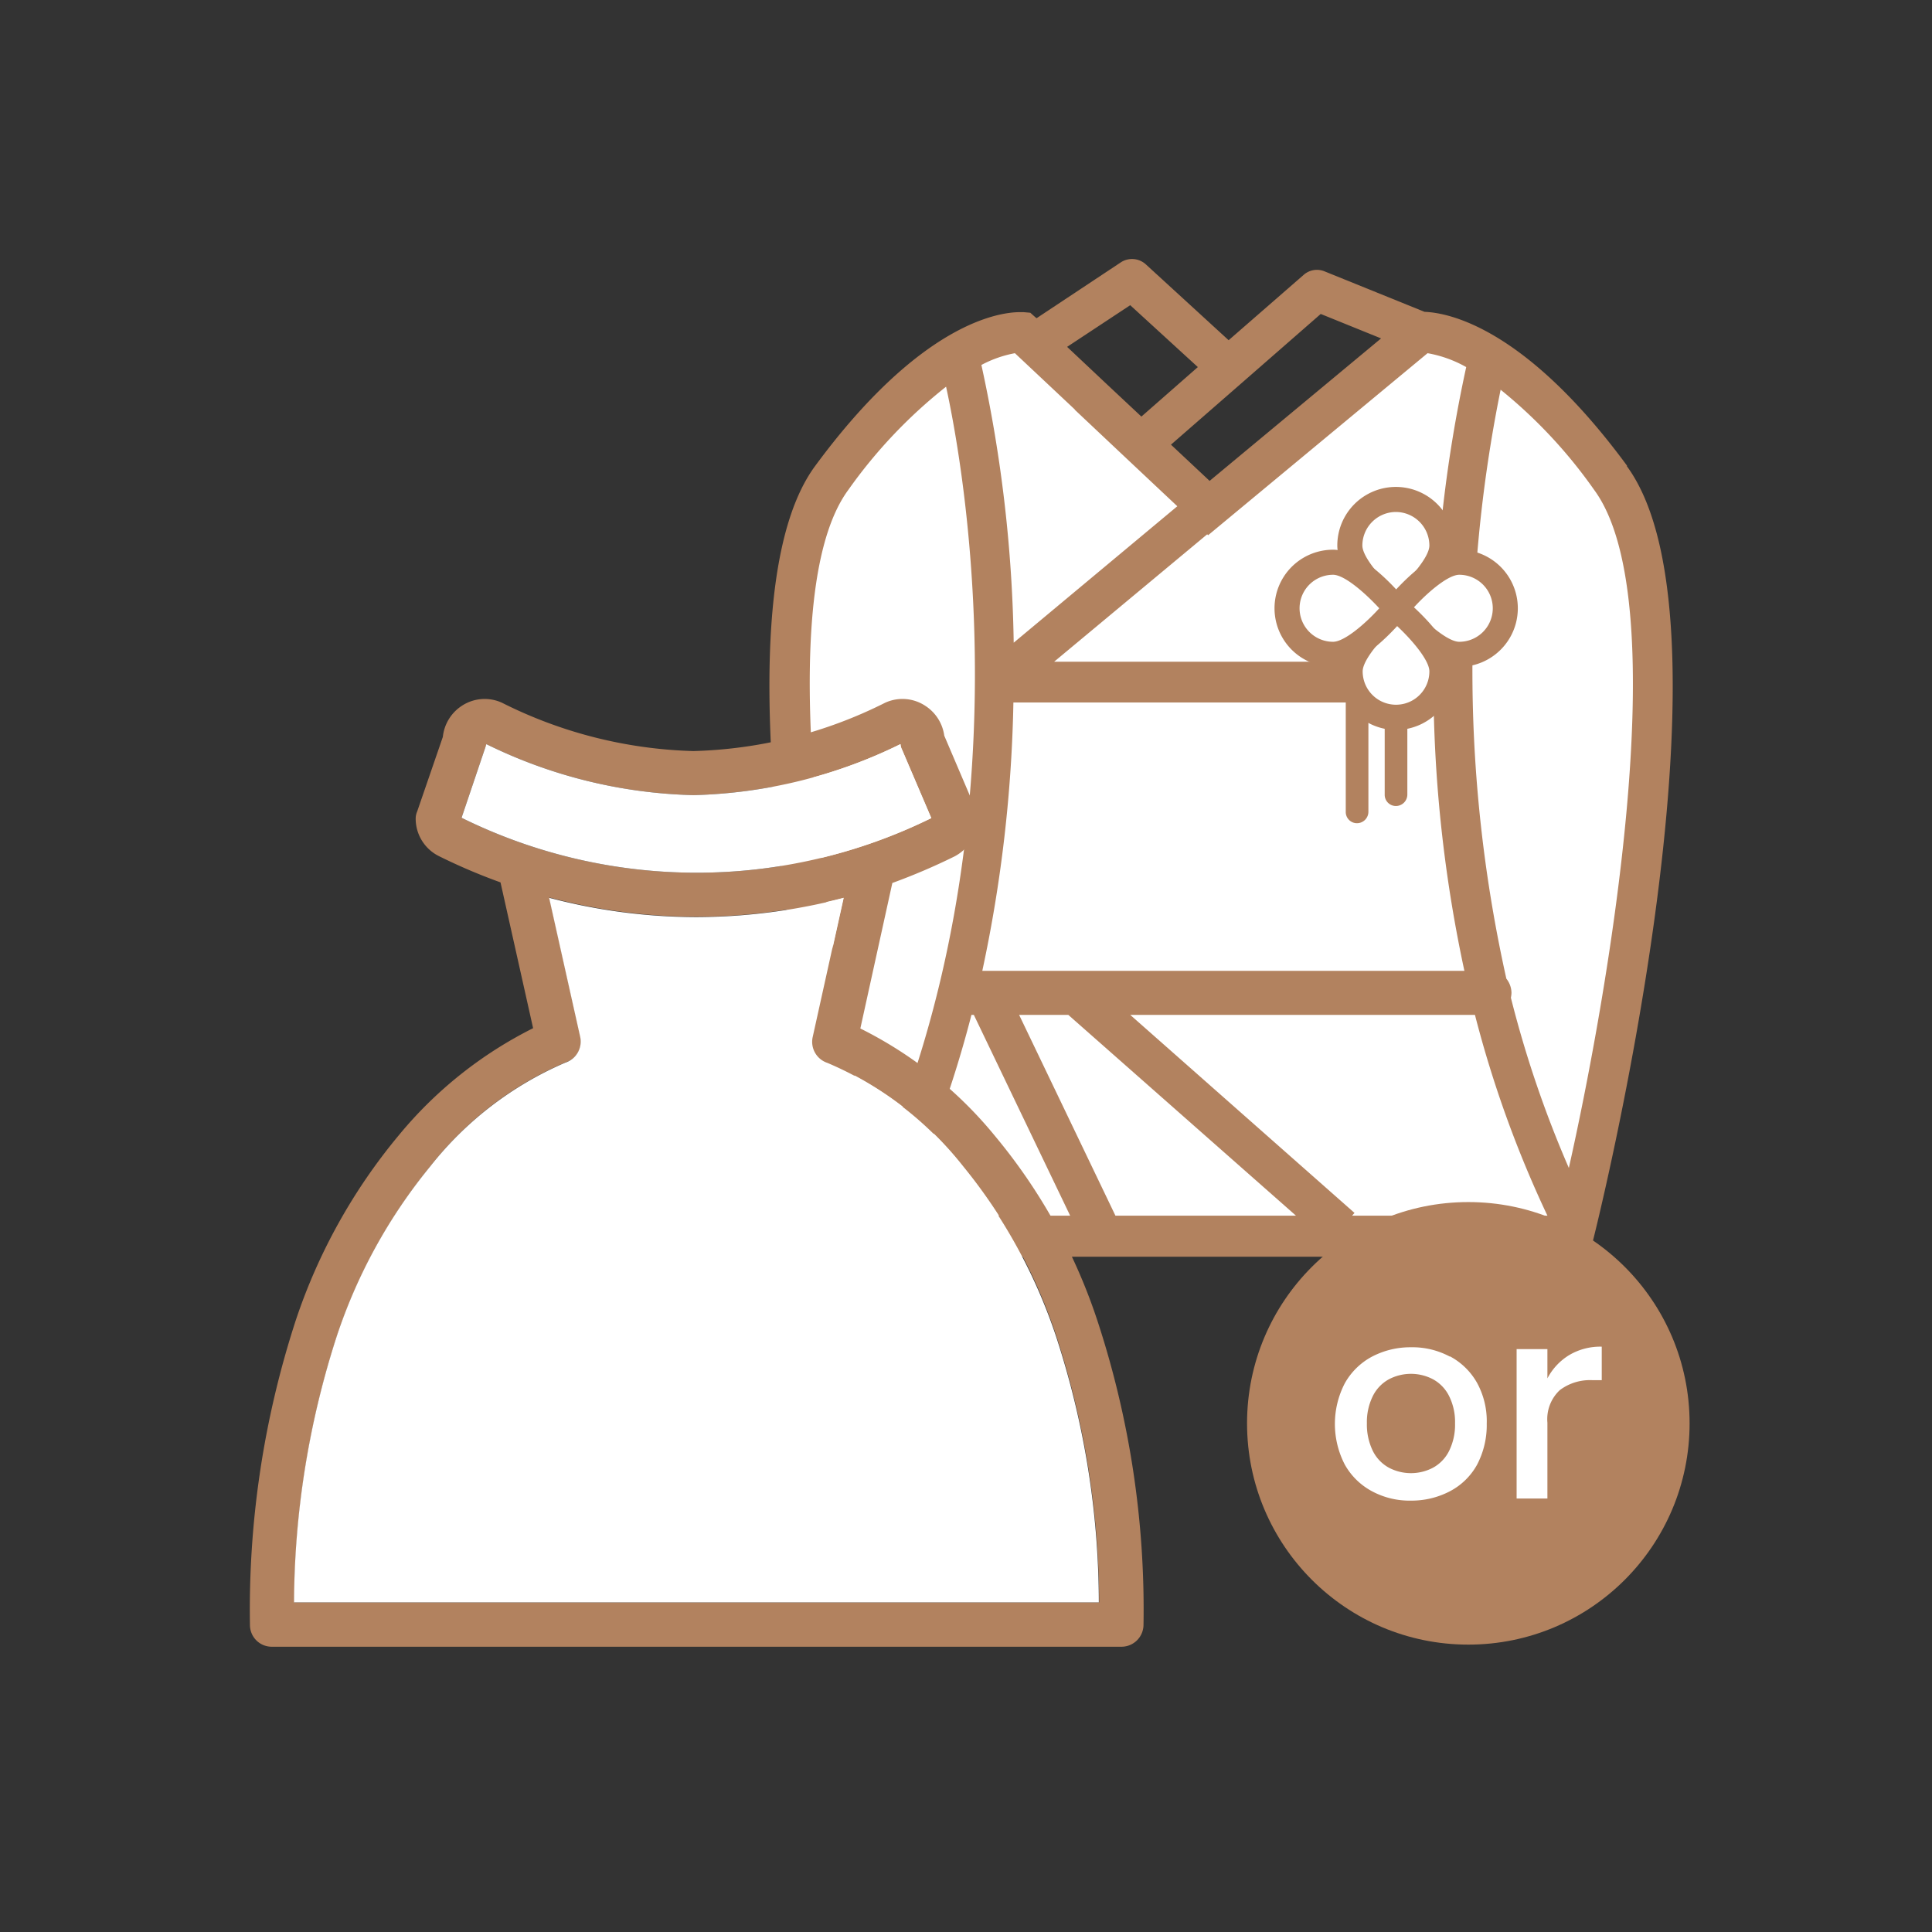 <svg id="icon2" xmlns="http://www.w3.org/2000/svg" width="64" height="64" viewBox="0 0 64 64">
  <rect x="0" y="0" width="64" height="64" fill="#333333" stroke="none"/>
  <g id="グループ_1076" data-name="グループ 1076">
    <path id="パス_1155" data-name="パス 1155" d="M53.35,15.83c-3.71-5.05-6.3-4.83-6.3-4.83l-7.01,5.82L33.85,11s-2.58-.22-6.3,4.83,1.12,24.78,1.24,25.11H52.11c.11-.34,4.95-20.06,1.24-25.11Z" fill="#fff" fill-rule="evenodd"/>
    <path id="パス_1156" data-name="パス 1156" d="M53.9,15.43c-3.36-4.57-5.9-5.07-6.71-5.1L43.88,8.99a.664.664,0,0,0-.7.12L40.7,11.27,37.96,8.76a.678.678,0,0,0-.83-.07l-2.79,1.85-.03-.02-.18-.16-.23-.02h-.11c-.71,0-3.31.37-6.79,5.1-3.95,5.37,1.08,25.55,1.15,25.73l.16.46H52.6l.15-.46c.06-.19,5.11-20.33,1.14-25.73Zm-1.09.8c2.77,3.77.37,17.08-.84,22.46a36.47,36.47,0,0,1-1.92-5.64.875.875,0,0,0,.02-.16.77.77,0,0,0-.17-.47,46.835,46.835,0,0,1-.19-19.51,16.291,16.291,0,0,1,3.1,3.32ZM35.6,13.57l1.73,1.63h0L39,16.77l-5.42,4.52a46.142,46.142,0,0,0-1.07-9.2,3.84,3.84,0,0,1,1.11-.39l1.99,1.87Zm11.89,8.35H34.92l5.07-4.22.03.03,7.27-6.03a4.032,4.032,0,0,1,1.28.46,46.668,46.668,0,0,0-1.07,9.76ZM33.57,23.27H47.49a45.6,45.6,0,0,0,1.02,8.89H32.54a46.262,46.262,0,0,0,1.03-8.89ZM32.19,33.62h.07l3.19,6.65H29.78a37.253,37.253,0,0,0,2.4-6.65Zm1.57,0h1.63l7.54,6.65H36.95l-3.19-6.65Zm3.67,0H48.86a37.252,37.252,0,0,0,2.4,6.65H44.79l.08-.09-7.44-6.57ZM43.75,10.4l2,.81-5.68,4.72-1.28-1.2h0l2.34-2.04h0l2.61-2.28Zm-8.4,1.09,2.09-1.38,2.24,2.05L37.81,13.8l-1.1-1.03L35.36,11.5ZM28.1,16.23a16.478,16.478,0,0,1,3.24-3.42c.57,2.6,2.76,14.62-2.35,26.11-1.16-5.16-3.7-18.87-.89-22.69Z" fill="#b2825f"/>
    <g id="グループ_1075" data-name="グループ 1075">
      <g id="グループ_1069" data-name="グループ 1069">
        <path id="パス_1157" data-name="パス 1157" d="M46.24,26.7h0a.371.371,0,0,1-.37-.38V21.33a.378.378,0,0,1,.37-.38h0a.38.38,0,0,1,.38.38v4.99A.38.38,0,0,1,46.24,26.7Z" fill="#b2825f" fill-rule="evenodd"/>
        <path id="パス_1158" data-name="パス 1158" d="M44.95,27.27h0a.371.371,0,0,1-.37-.38V21.9a.378.378,0,0,1,.37-.38h0a.38.38,0,0,1,.38.38v4.99A.38.38,0,0,1,44.95,27.27Z" fill="#b2825f" fill-rule="evenodd"/>
      </g>
      <g id="グループ_1074" data-name="グループ 1074">
        <g id="グループ_1070" data-name="グループ 1070">
          <path id="パス_1159" data-name="パス 1159" d="M47.76,18.07c0,.84-1.52,2.09-1.52,2.09s-1.52-1.24-1.52-2.09a1.52,1.52,0,0,1,3.04,0Z" fill="#fff"/>
          <path id="パス_1160" data-name="パス 1160" d="M46.24,20.69l-.26-.21c-.28-.23-1.68-1.42-1.68-2.41a1.94,1.94,0,1,1,3.88,0c0,.99-1.4,2.18-1.68,2.41Zm0-3.73a1.114,1.114,0,0,0-1.11,1.11c0,.37.59,1.06,1.11,1.53.52-.48,1.11-1.16,1.11-1.53A1.114,1.114,0,0,0,46.24,16.96Z" fill="#b2825f"/>
        </g>
        <g id="グループ_1071" data-name="グループ 1071">
          <path id="パス_1161" data-name="パス 1161" d="M48.34,21.67c-.84,0-2.08-1.52-2.08-1.52s1.24-1.52,2.08-1.52a1.52,1.52,0,0,1,0,3.04Z" fill="#fff"/>
          <path id="パス_1162" data-name="パス 1162" d="M48.34,22.09c-.99,0-2.18-1.4-2.41-1.68l-.21-.26.21-.26c.23-.28,1.42-1.68,2.41-1.68a1.94,1.94,0,0,1,0,3.88Zm-1.53-1.94c.47.52,1.16,1.11,1.53,1.11a1.11,1.11,0,1,0,0-2.22C47.97,19.04,47.28,19.63,46.81,20.15Z" fill="#b2825f"/>
        </g>
        <g id="グループ_1072" data-name="グループ 1072">
          <path id="パス_1163" data-name="パス 1163" d="M44.73,22.23c0-.84,1.53-2.08,1.53-2.08s1.52,1.24,1.52,2.08a1.525,1.525,0,0,1-3.05,0Z" fill="#fff"/>
          <path id="パス_1164" data-name="パス 1164" d="M46.25,24.18a1.942,1.942,0,0,1-1.94-1.94c0-.99,1.4-2.18,1.68-2.41l.26-.21.26.21c.28.23,1.67,1.42,1.67,2.41a1.942,1.942,0,0,1-1.94,1.94Zm0-3.47c-.52.47-1.11,1.16-1.11,1.53a1.105,1.105,0,1,0,2.21,0C47.35,21.87,46.76,21.18,46.25,20.71Z" fill="#b2825f"/>
        </g>
        <g id="グループ_1073" data-name="グループ 1073">
          <path id="パス_1165" data-name="パス 1165" d="M44.16,18.63c.84,0,2.08,1.52,2.08,1.52S45,21.67,44.16,21.67a1.52,1.52,0,1,1,0-3.04Z" fill="#fff"/>
          <path id="パス_1166" data-name="パス 1166" d="M44.16,22.09a1.94,1.94,0,0,1,0-3.88c.99,0,2.18,1.4,2.41,1.68l.21.26-.21.26C46.34,20.69,45.15,22.09,44.16,22.09Zm0-3.05a1.11,1.11,0,0,0,0,2.22c.37,0,1.06-.59,1.53-1.11C45.21,19.63,44.53,19.04,44.16,19.04Z" fill="#b2825f"/>
        </g>
      </g>
    </g>
  </g>
  <g id="グループ_1077" data-name="グループ 1077">
    <path id="パス_1167" data-name="パス 1167" d="M37.88,53.82a.73.73,0,0,1-.74.73H9.01a.721.721,0,0,1-.73-.73A30.93,30.93,0,0,1,9.8,43.73a18.931,18.931,0,0,1,3.4-6.11,13.706,13.706,0,0,1,4.46-3.56l-1.08-4.83a19.224,19.224,0,0,1-2.04-.87,1.386,1.386,0,0,1-.77-1.25.593.593,0,0,1,.05-.23l.85-2.47a1.4,1.4,0,0,1,.63-1.03,1.375,1.375,0,0,1,1.33-.1,14.985,14.985,0,0,0,6.34,1.6,14.99,14.99,0,0,0,6.35-1.6,1.373,1.373,0,0,1,1.33.1,1.4,1.4,0,0,1,.63.99l1.05,2.46a.71.71,0,0,1,.05.29,1.414,1.414,0,0,1-.76,1.25,20.557,20.557,0,0,1-2.06.88L28.5,34.07a13.564,13.564,0,0,1,4.46,3.56,18.727,18.727,0,0,1,3.39,6.11,30.657,30.657,0,0,1,1.53,10.09ZM9.75,53.08H36.41A28.472,28.472,0,0,0,35,44.28a17.6,17.6,0,0,0-3.09-5.64,11.43,11.43,0,0,0-4.49-3.44.734.734,0,0,1-.49-.85l1.02-4.61a19.478,19.478,0,0,1-4.87.63,19.23,19.23,0,0,1-4.88-.64l1.03,4.61a.724.724,0,0,1-.49.85,11.319,11.319,0,0,0-4.48,3.44,17.837,17.837,0,0,0-3.1,5.64,29.079,29.079,0,0,0-1.41,8.8ZM30.85,27.1l-.97-2.27a.374.374,0,0,1-.05-.18,16.41,16.41,0,0,1-6.86,1.69,16.41,16.41,0,0,1-6.86-1.69.284.284,0,0,1-.04.13l-.78,2.31a17.582,17.582,0,0,0,15.56.01Z" fill="#b2825f"/>
    <path id="パス_1168" data-name="パス 1168" d="M36.4,53.08H9.74a29.079,29.079,0,0,1,1.41-8.8,17.621,17.621,0,0,1,3.1-5.64,11.442,11.442,0,0,1,4.48-3.44.734.734,0,0,0,.49-.85l-1.03-4.61a19.171,19.171,0,0,0,4.88.64,19.538,19.538,0,0,0,4.87-.63l-1.02,4.61a.734.734,0,0,0,.49.85,11.308,11.308,0,0,1,4.49,3.44,17.818,17.818,0,0,1,3.09,5.64,28.472,28.472,0,0,1,1.41,8.8Z" fill="#fff"/>
    <path id="パス_1169" data-name="パス 1169" d="M29.88,24.83l.97,2.27a17.582,17.582,0,0,1-15.56-.01l.78-2.31a1.106,1.106,0,0,0,.04-.13,16.41,16.41,0,0,0,6.86,1.69,16.41,16.41,0,0,0,6.86-1.69.534.534,0,0,0,.05.18Z" fill="#fff"/>
  </g>
  <g id="グループ_1079" data-name="グループ 1079">
    <circle id="楕円形_44" data-name="楕円形 44" cx="7.33" cy="7.33" r="7.33" transform="translate(41.31 39.82)" fill="#b2825f"/>
    <g id="グループ_1078" data-name="グループ 1078">
      <path id="パス_1170" data-name="パス 1170" d="M48.03,44.93a2.24,2.24,0,0,1,.9.88,2.645,2.645,0,0,1,.32,1.35,2.817,2.817,0,0,1-.32,1.36,2.18,2.18,0,0,1-.9.88,2.732,2.732,0,0,1-1.29.31,2.619,2.619,0,0,1-1.29-.31,2.24,2.24,0,0,1-.9-.88,2.926,2.926,0,0,1,0-2.7,2.24,2.24,0,0,1,.9-.88,2.732,2.732,0,0,1,1.29-.31,2.619,2.619,0,0,1,1.29.31Zm-2.02.76a1.282,1.282,0,0,0-.53.55,1.942,1.942,0,0,0-.2.91,1.985,1.985,0,0,0,.2.92,1.282,1.282,0,0,0,.53.55,1.57,1.57,0,0,0,1.46,0,1.282,1.282,0,0,0,.53-.55,1.956,1.956,0,0,0,.2-.92,1.914,1.914,0,0,0-.2-.91,1.282,1.282,0,0,0-.53-.55,1.57,1.57,0,0,0-1.46,0Z" fill="#fff"/>
      <path id="パス_1171" data-name="パス 1171" d="M51.98,44.89a2.022,2.022,0,0,1,1.08-.28v1.11h-.31a1.658,1.658,0,0,0-1.08.33,1.317,1.317,0,0,0-.41,1.08v2.51H50.24V44.69h1.02v.97a1.975,1.975,0,0,1,.72-.77Z" fill="#fff"/>
    </g>
  </g>
  <rect id="長方形_660" data-name="長方形 660" width="64" height="64" fill="none"/>
</svg>
